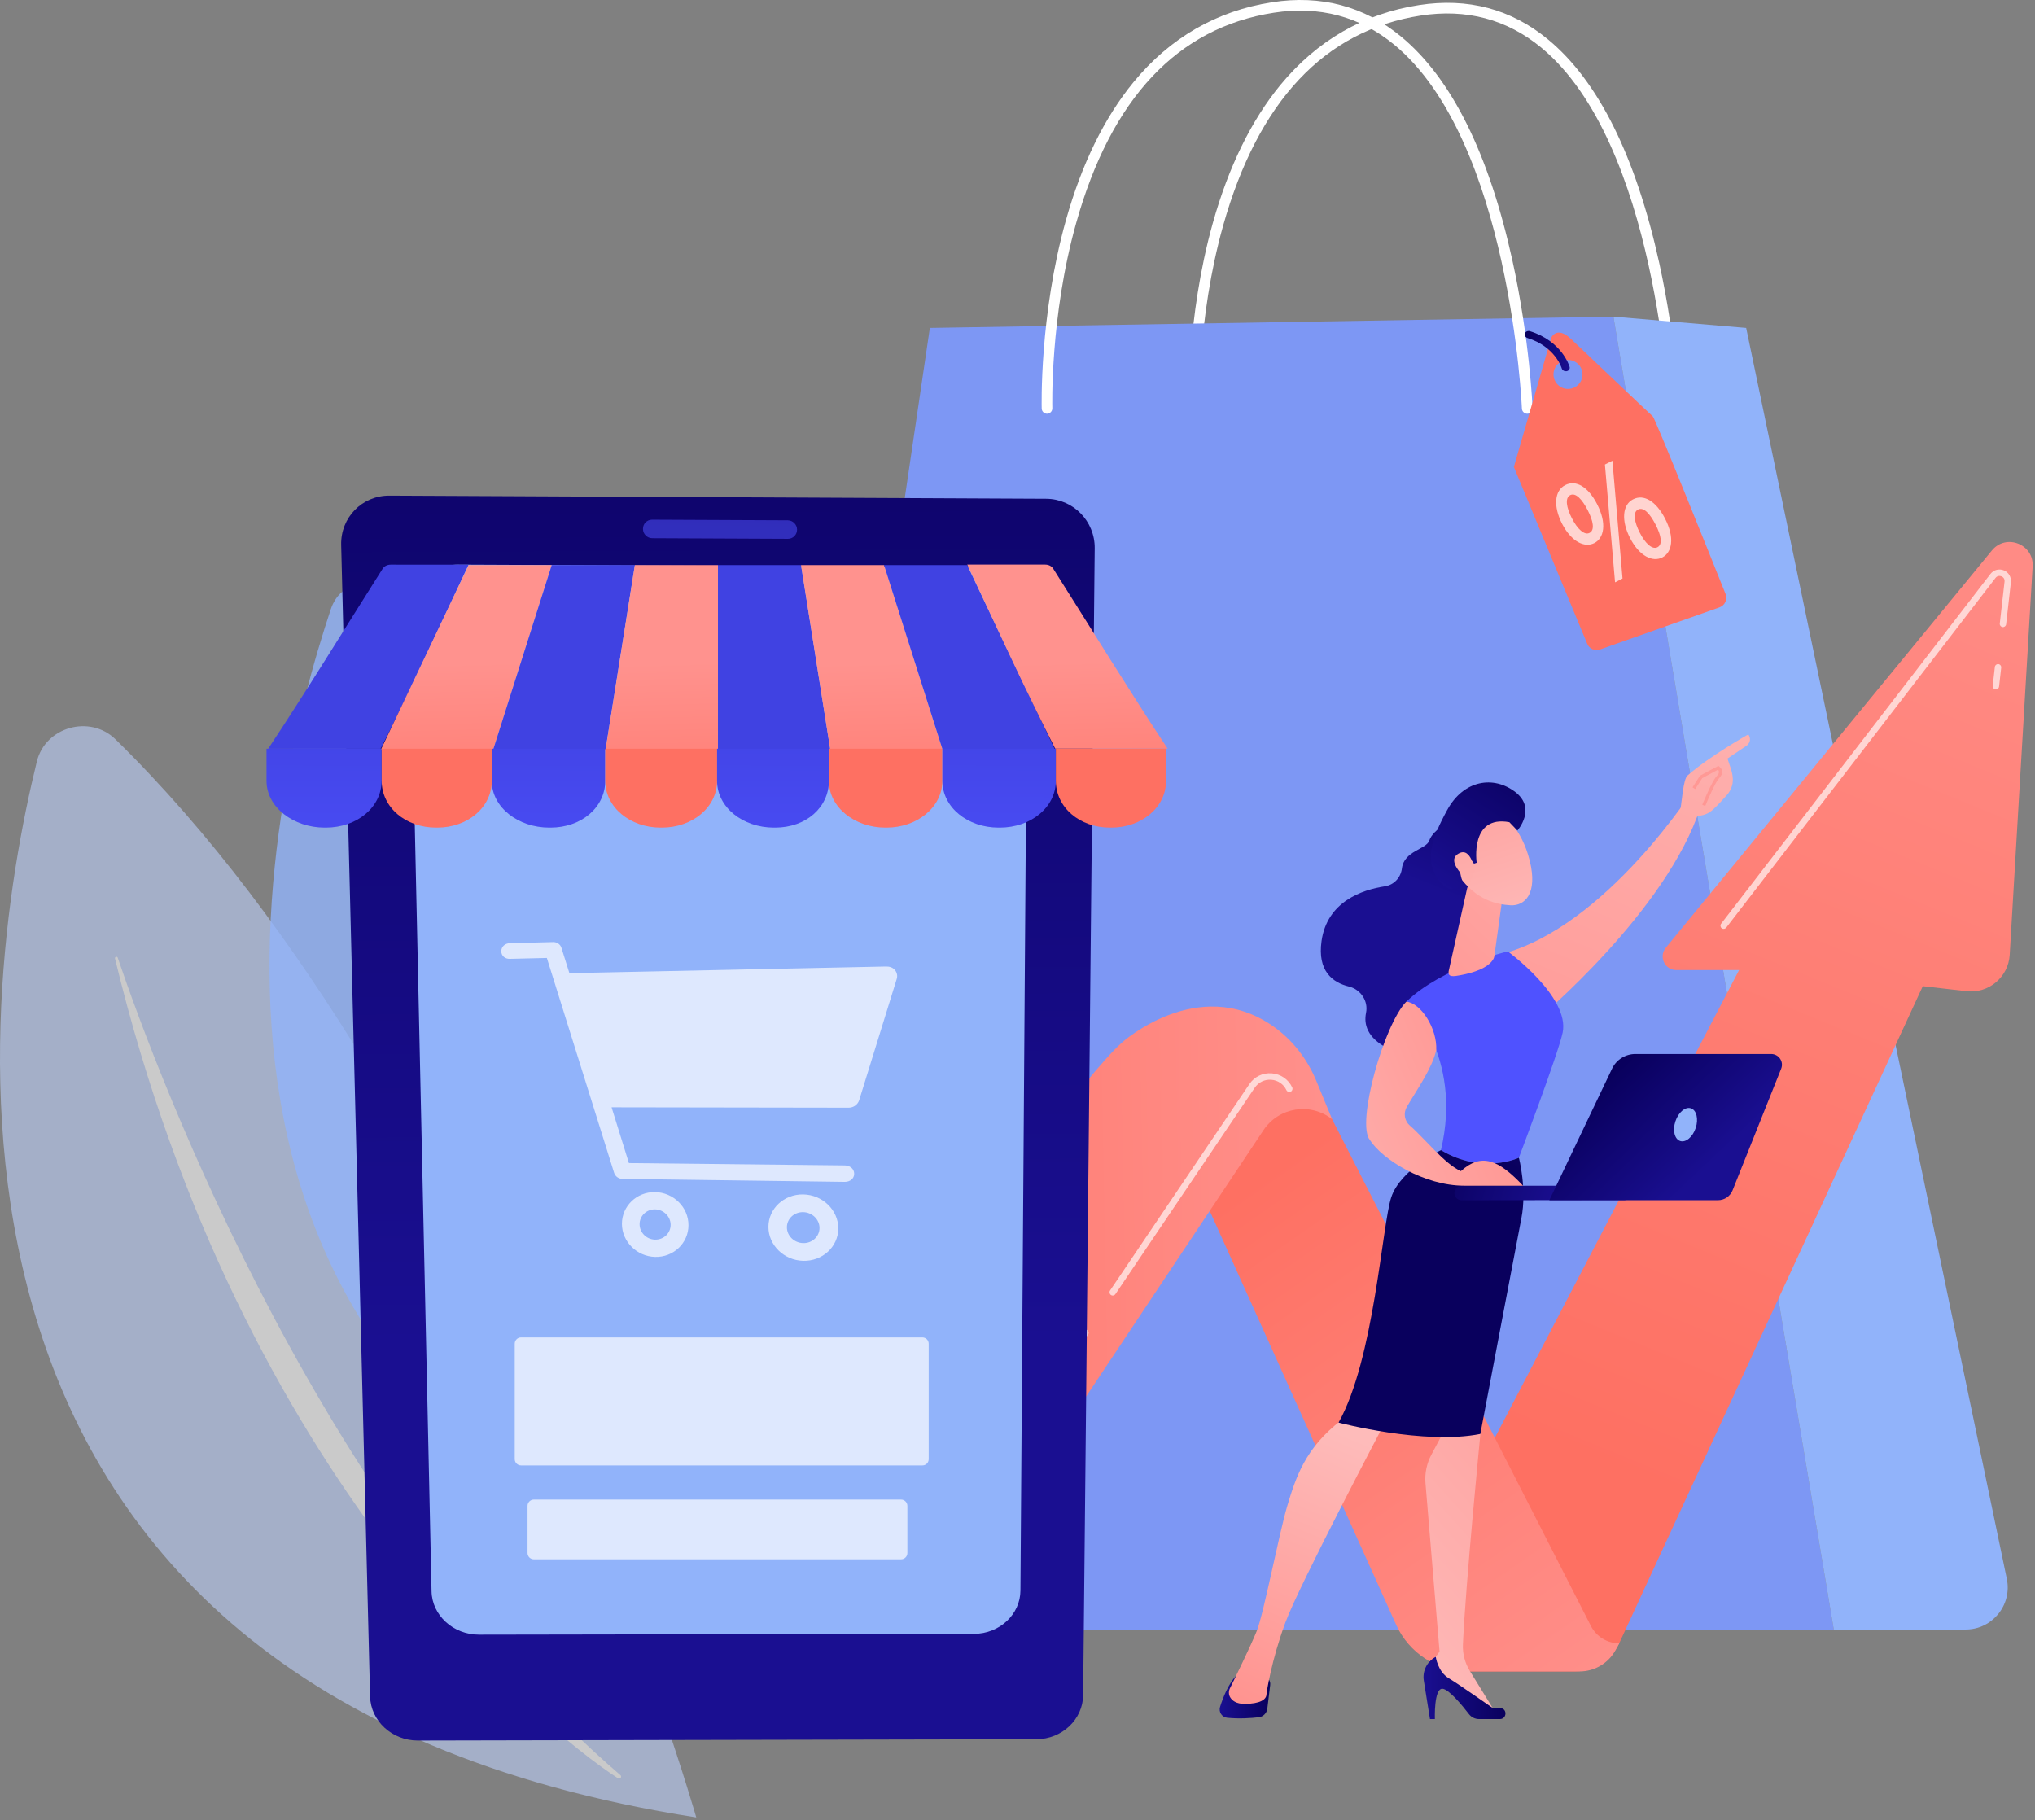<svg width="303" height="271" viewBox="0 0 303 271" fill="none" xmlns="http://www.w3.org/2000/svg">
<rect x="0" y="0" width="303" height="271" fill="#808080" stroke="none"/>
<g opacity="0.58">
<path d="M103.67 270.621C103.67 270.621 73.647 165.379 17.194 110.083C13.395 106.371 6.752 108.232 5.489 113.375C-2.959 147.807 -17.835 251.703 103.67 270.621Z" fill="#BDD0FB"/>
<path d="M92.381 264.328C92.662 264.571 92.316 264.992 92.007 264.786C80.537 257.37 35.872 220.301 17.123 142.721C17.067 142.468 17.441 142.356 17.525 142.599C23.607 160.488 48.184 226.351 92.381 264.328Z" fill="white"/>
</g>
<g opacity="0.79">
<path d="M109.97 237.086C109.97 237.086 96.676 142.823 58.532 89.061C55.968 85.451 50.701 86.367 49.26 90.697C39.605 119.631 18.611 208.04 109.97 237.086Z" fill="#91B3FA"/>
<path opacity="0.5" d="M101.912 230.456C102.108 230.69 101.8 231.026 101.585 230.811C93.473 223.19 62.683 186.448 55.47 117.312C55.451 117.088 55.75 117.031 55.788 117.247C58.8 133.378 71.552 192.975 101.912 230.456Z" fill="white"/>
</g>
<path d="M249.271 62.026C248.85 62.026 248.494 61.689 248.476 61.259C248.457 60.857 246.726 21.29 229.455 7.067C224.356 2.868 218.322 1.269 211.539 2.316C197.234 4.533 187.335 15.062 182.115 33.606C178.194 47.568 178.559 61.062 178.559 61.203C178.569 61.642 178.232 62.007 177.792 62.016C177.362 62.035 176.987 61.689 176.978 61.249C176.978 61.109 176.604 47.409 180.58 33.214C182.928 24.835 186.315 17.924 190.638 12.659C196.092 6.038 203.044 2.026 211.295 0.755C218.556 -0.368 225.002 1.344 230.466 5.851C237.969 12.032 243.545 23.245 247.053 39.161C249.645 50.963 250.066 61.1 250.066 61.203C250.085 61.642 249.739 62.007 249.299 62.026C249.299 62.026 249.289 62.026 249.271 62.026Z" fill="white"/>
<path d="M111.355 232.438L138.45 48.831L240.232 47.148L273.043 242.641H120.169C114.724 242.641 110.56 237.816 111.355 232.438Z" fill="#7D97F4"/>
<path d="M259.996 48.831L240.227 47.148L273.038 242.641H292.666C296.642 242.641 299.618 238.985 298.804 235.094L259.996 48.831Z" fill="#91B3FA"/>
<path d="M155.898 61.605C155.468 61.605 155.122 61.268 155.103 60.838C155.103 60.698 154.729 46.998 158.705 32.802C161.053 24.423 164.44 17.512 168.763 12.247C174.208 5.617 181.159 1.615 189.42 0.334C196.671 -0.789 203.127 0.923 208.591 5.43C216.094 11.611 221.67 22.824 225.178 38.74C227.77 50.542 228.191 60.679 228.191 60.782C228.21 61.221 227.864 61.586 227.424 61.605C227.414 61.605 227.405 61.605 227.396 61.605C226.975 61.605 226.619 61.268 226.601 60.838C226.582 60.436 224.851 20.869 207.58 6.646C202.481 2.447 196.447 0.848 189.664 1.895C175.349 4.112 165.441 14.651 160.23 33.223C156.31 47.185 156.684 60.651 156.684 60.782C156.694 61.221 156.357 61.586 155.917 61.605C155.917 61.605 155.908 61.605 155.898 61.605Z" fill="white"/>
<path d="M256.898 89.631C257.066 89.257 257.076 88.827 256.926 88.443C254.634 82.73 246.419 62.25 246.092 61.997C245.718 61.698 233.939 50.495 233.939 50.495C231.768 48.428 230.964 50.298 230.964 50.298L225.406 69.534L236.325 95.859C236.633 96.607 237.475 96.981 238.233 96.71L256.028 90.435C256.412 90.295 256.73 90.005 256.898 89.631ZM232.133 57.452C231.198 56.714 231.029 55.358 231.768 54.422C232.507 53.487 233.864 53.319 234.8 54.058C235.735 54.797 235.904 56.153 235.164 57.088C234.425 58.023 233.069 58.191 232.133 57.452Z" fill="url(#paint0_linear_877_20697)"/>
<path opacity="0.7" d="M237.786 75.043C239.311 77.989 238.805 80.13 237.402 80.859C235.961 81.608 234.006 80.701 232.602 78.026C231.236 75.379 231.461 73.051 233.042 72.237C234.67 71.386 236.485 72.527 237.786 75.043ZM240.471 86.713L238.964 69.17L240.078 68.6L241.584 86.143L240.471 86.713ZM234.043 77.166C234.867 78.783 235.905 79.747 236.682 79.344C237.458 78.942 237.262 77.624 236.382 75.931C235.578 74.379 234.614 73.294 233.781 73.734C232.986 74.145 233.229 75.594 234.043 77.166ZM247.899 77.184C249.415 80.111 248.938 82.262 247.516 83.001C246.084 83.74 244.119 82.842 242.716 80.139C241.359 77.512 241.575 75.164 243.137 74.36C244.765 73.509 246.589 74.659 247.899 77.184ZM244.148 79.307C244.952 80.906 246.009 81.888 246.786 81.486C247.581 81.075 247.366 79.765 246.486 78.073C245.673 76.502 244.718 75.436 243.886 75.875C243.09 76.287 243.343 77.736 244.148 79.307Z" fill="white"/>
<path d="M233.031 55.274C232.797 55.236 232.601 55.077 232.535 54.862C232.498 54.731 231.534 51.608 227.446 50.336C227.128 50.233 226.95 49.925 227.053 49.644C227.156 49.364 227.492 49.214 227.811 49.317C232.554 50.804 233.658 54.469 233.705 54.628C233.789 54.918 233.592 55.208 233.274 55.274C233.181 55.283 233.106 55.283 233.031 55.274Z" fill="url(#paint1_linear_877_20697)"/>
<path d="M213.375 231.699L258.938 144.449H249.601C247.879 144.449 246.934 142.448 248.029 141.12L296.586 81.962C298.691 79.4 302.845 81.027 302.648 84.338L299.234 142.186C299.037 145.497 296.099 147.965 292.806 147.591L286.294 146.843L241.087 244.697C239.908 247.241 237.363 248.878 234.547 248.878H218.876L213.375 231.699Z" fill="url(#paint2_linear_877_20697)"/>
<path d="M175.711 170.512L207.876 241.929C209.785 246.156 213.995 248.878 218.636 248.878H235.214C237.413 248.878 239.443 247.681 240.51 245.764L241.099 244.697C239.321 244.697 237.684 243.697 236.879 242.116L194.02 158.187L175.711 170.512Z" fill="url(#paint3_linear_877_20697)"/>
<path d="M198.346 166.659C195.118 164.115 190.412 164.863 188.13 168.277L140.836 239.301C137.047 244.987 130.666 248.41 123.827 248.41H117.175L111.758 232.812C111.758 232.812 155.721 165.424 167.06 155.231C167.06 155.231 178.343 145.066 189.477 152.753C192.415 154.782 194.651 157.681 196.007 160.982L198.346 166.659Z" fill="url(#paint4_linear_877_20697)"/>
<path d="M60.328 190.88C60.328 190.88 68.243 180.986 83.587 179.452C83.587 179.452 90.875 181.93 105.386 207.928C119.897 233.925 129.533 245.782 140.845 239.302L139.909 240.854C136.822 245.97 131.283 249.102 125.304 249.102H119.055C112.169 249.102 105.704 245.792 101.69 240.209C90.379 224.517 67.261 193.311 60.328 190.88Z" fill="url(#paint5_linear_877_20697)"/>
<path opacity="0.66" d="M297.183 102.657C297.164 102.657 297.146 102.657 297.127 102.657C296.865 102.629 296.678 102.395 296.706 102.133L297.024 99.309C297.052 99.047 297.286 98.861 297.548 98.888C297.81 98.917 297.997 99.15 297.969 99.412L297.651 102.236C297.623 102.48 297.417 102.657 297.183 102.657Z" fill="white"/>
<path opacity="0.66" d="M256.637 138.315C256.534 138.315 256.431 138.287 256.347 138.212C256.141 138.053 256.104 137.754 256.263 137.548L296.362 85.47C296.839 84.852 297.634 84.637 298.355 84.927C299.075 85.217 299.496 85.928 299.412 86.704L298.701 92.951C298.673 93.213 298.439 93.4 298.177 93.372C297.915 93.344 297.728 93.11 297.756 92.848L298.467 86.601C298.514 86.18 298.261 85.918 297.999 85.816C297.746 85.713 297.372 85.722 297.12 86.059L257.02 138.137C256.917 138.25 256.777 138.315 256.637 138.315Z" fill="white"/>
<path opacity="0.66" d="M165.673 192.909C165.579 192.909 165.486 192.881 165.411 192.824C165.196 192.675 165.14 192.385 165.28 192.16L186.022 161.431C186.77 160.319 188.015 159.72 189.353 159.823C190.691 159.926 191.832 160.711 192.403 161.918C192.515 162.151 192.412 162.441 192.178 162.554C191.944 162.666 191.654 162.563 191.542 162.329C191.121 161.431 190.27 160.852 189.287 160.777C188.305 160.702 187.379 161.151 186.817 161.974L166.075 192.703C165.972 192.834 165.823 192.909 165.673 192.909Z" fill="white"/>
<path opacity="0.66" d="M160.282 200.895C160.189 200.895 160.095 200.867 160.02 200.811C159.805 200.661 159.749 200.371 159.889 200.147L161.218 198.174C161.368 197.959 161.658 197.902 161.882 198.043C162.097 198.192 162.154 198.482 162.013 198.707L160.685 200.68C160.582 200.82 160.432 200.895 160.282 200.895Z" fill="white"/>
<path d="M161.273 252.404C161.236 256.032 158.12 258.968 154.313 258.978L62.214 259.174C58.378 259.184 55.187 256.247 55.103 252.6L50.8 81.149C50.697 77.072 53.915 73.771 57.994 73.799L155.753 74.267C159.795 74.285 163.042 77.596 162.995 81.654L161.273 252.404Z" fill="url(#paint6_linear_877_20697)"/>
<path d="M152.967 91.548C152.995 87.63 149.777 84.432 145.782 84.413L68.184 84.076C64.161 84.058 60.971 87.237 61.065 91.174L64.255 236.955C64.33 240.527 67.492 243.407 71.309 243.407L145.024 243.286C148.822 243.277 151.919 240.396 151.938 236.833L152.967 91.548Z" fill="#91B3FA"/>
<path opacity="0.54" d="M118.675 78.868C118.675 79.625 118.067 80.242 117.309 80.233L97.119 80.14C96.362 80.14 95.735 79.513 95.735 78.755C95.725 77.998 96.333 77.381 97.091 77.381L117.309 77.474C118.058 77.493 118.675 78.11 118.675 78.868Z" fill="url(#paint7_linear_877_20697)"/>
<path d="M58.211 84.076C57.706 84.076 57.238 84.263 56.967 84.693C51.288 93.652 45.609 102.929 39.93 111.495C45.506 111.495 51.091 111.495 56.667 111.495C61.037 102.929 65.406 93.381 69.766 84.085C65.92 84.076 62.066 84.076 58.211 84.076Z" fill="url(#paint8_linear_877_20697)"/>
<path d="M73.418 111.692C67.841 111.692 62.256 111.692 56.68 111.692C61.049 102.509 65.418 93.326 69.778 84.143C73.904 84.143 78.03 84.143 82.156 84.143C79.237 93.326 76.327 102.509 73.418 111.692Z" fill="url(#paint9_linear_877_20697)"/>
<path d="M90.152 111.692C84.576 111.692 78.99 111.692 73.414 111.692C76.324 102.509 79.234 93.326 82.153 84.143C86.278 84.143 90.404 84.143 94.53 84.143C93.061 93.326 91.611 102.509 90.152 111.692Z" fill="url(#paint10_linear_877_20697)"/>
<path d="M106.894 111.692C101.318 111.692 95.733 111.692 90.156 111.692C91.616 102.509 93.066 93.326 94.526 84.143C98.651 84.143 102.777 84.143 106.903 84.143C106.894 93.326 106.894 102.509 106.894 111.692Z" fill="url(#paint11_linear_877_20697)"/>
<path d="M123.636 111.692C118.06 111.692 112.475 111.692 106.899 111.692C106.899 102.509 106.899 93.326 106.899 84.143C111.025 84.143 115.15 84.143 119.276 84.143C120.717 93.326 122.177 102.509 123.636 111.692Z" fill="url(#paint12_linear_877_20697)"/>
<path d="M140.373 111.692C134.797 111.692 129.211 111.692 123.635 111.692C122.175 102.509 120.725 93.326 119.266 84.143C123.392 84.143 127.518 84.143 131.644 84.143C134.553 93.326 137.463 102.509 140.373 111.692Z" fill="url(#paint13_linear_877_20697)"/>
<path d="M157.109 111.692C151.533 111.692 145.947 111.692 140.371 111.692C137.462 102.509 134.552 93.326 131.633 84.143C135.759 84.143 139.885 84.143 144.011 84.143C148.38 93.326 152.749 102.509 157.109 111.692Z" fill="url(#paint14_linear_877_20697)"/>
<path d="M156.824 84.685C156.553 84.254 156.085 84.067 155.58 84.067C151.725 84.067 147.87 84.067 144.016 84.067C148.385 93.363 152.754 102.911 157.114 111.477C162.69 111.477 168.276 111.477 173.852 111.477C168.182 102.92 162.503 93.643 156.824 84.685Z" fill="url(#paint15_linear_877_20697)"/>
<path d="M39.68 111.486V116.256C39.68 120.23 43.722 123.232 48.334 123.232H48.512C53.124 123.232 56.82 120.23 56.82 116.256V111.486H39.68Z" fill="url(#paint16_linear_877_20697)"/>
<path d="M56.828 111.486V116.256C56.828 120.23 60.393 123.232 64.921 123.232H65.099C69.627 123.232 73.229 120.23 73.229 116.256V111.486H56.828Z" fill="url(#paint17_linear_877_20697)"/>
<path d="M73.219 111.486V116.256C73.219 120.23 77.167 123.232 81.779 123.232H81.957C86.57 123.232 90.116 120.23 90.116 116.256V111.486H73.219Z" fill="url(#paint18_linear_877_20697)"/>
<path d="M90.117 111.486V116.256C90.117 120.23 93.832 123.232 98.369 123.232H98.547C103.075 123.232 106.771 120.23 106.771 116.256V111.486H90.117Z" fill="url(#paint19_linear_877_20697)"/>
<path d="M106.766 111.486V116.256C106.766 120.23 110.62 123.232 115.233 123.232H115.411C120.023 123.232 123.419 120.23 123.419 116.256V111.486H106.766Z" fill="url(#paint20_linear_877_20697)"/>
<path d="M123.414 111.486V116.256C123.414 120.23 127.278 123.232 131.816 123.232H131.994C136.522 123.232 140.311 120.23 140.311 116.256V111.486H123.414Z" fill="url(#paint21_linear_877_20697)"/>
<path d="M140.313 111.486V116.256C140.313 120.23 144.074 123.232 148.686 123.232H148.864C153.476 123.232 157.209 120.23 157.209 116.256V111.486H140.313Z" fill="url(#paint22_linear_877_20697)"/>
<path d="M157.211 111.486V116.256C157.211 120.23 160.738 123.232 165.276 123.232H165.454C169.982 123.232 173.621 120.23 173.621 116.256V111.486H157.211Z" fill="url(#paint23_linear_877_20697)"/>
<path opacity="0.7" d="M133.255 144.449C132.946 144.066 132.46 143.907 131.936 143.916L84.782 144.908L83.594 141.129C83.426 140.606 82.93 140.269 82.369 140.279L75.894 140.447C75.202 140.466 74.641 140.952 74.641 141.644C74.641 142.336 75.202 142.794 75.894 142.775L81.424 142.644L91.434 174.627C91.603 175.169 92.108 175.534 92.679 175.543L125.78 175.983C126.556 175.992 127.183 175.506 127.183 174.776C127.183 174.047 126.556 173.542 125.78 173.533L93.642 173.187L91.06 164.882L126.369 164.938C127.09 164.938 127.726 164.471 127.932 163.807L133.508 145.796C133.667 145.319 133.564 144.833 133.255 144.449Z" fill="white"/>
<path opacity="0.7" d="M97.532 177.507C94.81 177.46 92.602 179.583 92.602 182.229C92.602 184.876 94.81 187.083 97.532 187.157C100.274 187.232 102.51 185.109 102.51 182.435C102.519 179.76 100.274 177.553 97.532 177.507ZM97.532 184.586C96.26 184.558 95.231 183.52 95.231 182.285C95.231 181.051 96.26 180.06 97.532 180.078C98.805 180.106 99.853 181.135 99.853 182.379C99.853 183.632 98.814 184.614 97.532 184.586Z" fill="white"/>
<path opacity="0.7" d="M119.588 177.853C116.725 177.807 114.414 179.976 114.414 182.688C114.414 185.4 116.725 187.663 119.588 187.738C122.46 187.813 124.818 185.643 124.818 182.903C124.809 180.163 122.46 177.9 119.588 177.853ZM119.588 185.101C118.25 185.073 117.165 184.016 117.165 182.744C117.165 181.472 118.25 180.462 119.588 180.49C120.926 180.518 122.021 181.575 122.021 182.847C122.021 184.119 120.926 185.138 119.588 185.101Z" fill="white"/>
<path opacity="0.7" d="M137.342 218.205H77.576C77.062 218.205 76.641 217.784 76.641 217.27V200.082C76.641 199.567 77.062 199.146 77.576 199.146H137.342C137.856 199.146 138.277 199.567 138.277 200.082V217.27C138.277 217.793 137.865 218.205 137.342 218.205Z" fill="white"/>
<path opacity="0.7" d="M134.168 232.186H79.483C78.968 232.186 78.547 231.765 78.547 231.251V224.228C78.547 223.714 78.968 223.293 79.483 223.293H134.168C134.682 223.293 135.103 223.714 135.103 224.228V231.251C135.103 231.765 134.682 232.186 134.168 232.186Z" fill="white"/>
<path d="M216.363 122.015C216.363 122.015 213.369 123.473 212.817 125.147C212.378 126.494 209.066 126.662 208.738 129.309C208.57 130.674 207.559 131.768 206.203 131.974C202.816 132.488 197.605 134.246 196.772 140.119C196.136 144.599 198.419 146.301 200.823 146.89C202.582 147.32 203.761 149.031 203.396 150.817C203.05 152.519 203.564 154.492 206.521 156.054C213.145 159.552 219.759 147.778 219.759 147.778L221.116 127.223L216.363 122.015Z" fill="url(#paint24_linear_877_20697)"/>
<path d="M252.417 117.143C252.417 117.143 239.188 138.062 223.461 142.092C223.461 142.092 226.53 150.817 228.887 151.818C228.887 151.818 248.245 135.677 253.213 120.107L252.417 117.143Z" fill="url(#paint25_linear_877_20697)"/>
<path d="M189.125 250.906L188.695 254.432C188.61 255.096 188.087 255.629 187.422 255.704C186.29 255.834 184.475 255.965 182.707 255.778C181.93 255.694 181.425 254.909 181.659 254.161C182.089 252.805 182.885 250.757 184.026 249.56H187.937C188.657 249.56 189.219 250.195 189.125 250.906Z" fill="url(#paint26_linear_877_20697)"/>
<path d="M219.758 209.638L220.422 213.519C220.422 213.519 218.214 235.897 217.821 244.846C217.756 246.249 218.121 247.633 218.86 248.83L222.705 255.067L212.937 249.307L212.741 248.119L214.341 245.922L212.245 220.86C212.124 219.391 212.423 217.914 213.125 216.605L215.145 212.808L219.758 209.638Z" fill="url(#paint27_linear_877_20697)"/>
<path d="M223.327 255.975H220.211C219.631 255.975 219.079 255.704 218.724 255.246C217.751 253.983 215.739 251.524 214.775 251.459C213.484 251.374 213.643 255.975 213.643 255.975H212.914L211.997 250.252C211.763 248.812 212.483 247.391 213.774 246.708C213.774 246.708 214.074 248.896 215.674 249.869C217.283 250.841 222.213 254.301 222.213 254.301C222.213 254.301 222.821 254.217 223.476 254.339C224.468 254.517 224.328 255.975 223.327 255.975Z" fill="url(#paint28_linear_877_20697)"/>
<path d="M206.38 211.481C206.38 211.481 193.431 236.029 191.373 241.63C189.315 247.232 188.594 251.907 188.566 252.356C188.52 253.048 187.659 253.712 185.292 253.712C184.066 253.712 183.467 253.226 183.177 252.749C182.925 252.347 182.915 251.833 183.121 251.412C183.87 249.897 186.246 245.053 187.126 242.855C188.173 240.237 190.438 228.351 191.673 224.218C192.917 220.084 194.311 215.605 199.709 211.481C199.719 211.481 203.423 207.852 206.38 211.481Z" fill="url(#paint29_linear_877_20697)"/>
<path d="M214.547 171.26C217.887 157.111 209.43 149.115 209.43 149.115C214.772 143.991 224.493 141.662 224.493 141.662C224.493 141.662 233.774 148.442 232.67 153.754C232.024 156.868 226.149 172.391 226.149 172.391C226.149 172.391 220.713 174.963 214.547 171.26Z" fill="url(#paint30_linear_877_20697)"/>
<path d="M207.154 178.264C208.511 174.168 214.555 171.26 214.555 171.26C220.72 174.963 226.156 172.391 226.156 172.391C226.156 172.391 227.372 177.048 226.53 181.378C225.688 185.708 220.411 213.519 220.411 213.519C212.094 215.203 199.305 211.827 199.305 211.827C204.6 202.419 205.788 182.36 207.154 178.264Z" fill="url(#paint31_linear_877_20697)"/>
<path d="M218.436 132.31L215.722 144.504C215.461 145.58 216.443 145.402 217.528 145.196C219.306 144.86 221.598 144.168 222.365 142.784C222.44 142.643 222.487 142.485 222.505 142.326L223.675 133.872C223.769 133.198 223.404 132.553 222.786 132.273L220.531 131.272C219.661 130.898 218.66 131.394 218.436 132.31Z" fill="url(#paint32_linear_877_20697)"/>
<path d="M223.629 121.201C223.629 121.201 226.52 123.156 227.765 128.14C229.009 133.124 226.988 134.911 224.92 134.798C222.853 134.686 219.849 134.05 217.249 130.478C214.648 126.896 219.84 118.807 223.629 121.201Z" fill="url(#paint33_linear_877_20697)"/>
<path d="M219.868 128.467C219.868 128.467 218.811 121.332 224.734 122.426L225.931 123.67C225.931 123.67 228.831 120.406 225.622 117.937C222.413 115.468 217.951 116.104 215.49 120.593C213.02 125.091 212.131 128.243 214.199 131.039C216.266 133.835 217.82 131.441 217.82 131.441C217.82 131.441 216.875 129.019 217.66 127.99C218.446 126.952 219.457 128.598 219.457 128.598L219.868 128.467Z" fill="url(#paint34_linear_877_20697)"/>
<path d="M219.583 129.711C219.583 129.711 219.059 126.036 217.188 127.092C215.307 128.14 217.862 130.524 218.891 131.328L219.583 129.711Z" fill="url(#paint35_linear_877_20697)"/>
<path d="M252.319 121.444C252.357 121.874 250.757 122.173 250.242 120.331C250.383 119.536 250.635 116.039 251.243 115.496C254.508 112.607 260.318 109.353 260.318 109.353C260.973 110.344 260.113 110.998 260.113 110.998L257.212 112.953C257.512 113.953 257.961 114.842 258.008 115.983C258.045 116.852 257.727 117.694 257.147 118.358C256.567 119.022 255.79 119.873 255.089 120.518C253.769 121.743 252.319 121.444 252.319 121.444Z" fill="url(#paint36_linear_877_20697)"/>
<path d="M253.898 120.022L253.458 119.835C253.514 119.695 254.908 116.31 255.582 115.599C255.834 115.328 255.965 115.103 255.947 114.916C255.937 114.813 255.89 114.72 255.797 114.617L253.449 115.87L252.41 117.497L252.008 117.235L253.112 115.505L255.862 114.037L255.984 114.14C256.265 114.364 256.405 114.608 256.424 114.888C256.443 115.215 256.283 115.561 255.928 115.926C255.413 116.468 254.291 119.059 253.898 120.022Z" fill="url(#paint37_linear_877_20697)"/>
<path d="M217.576 178.722C217.595 178.722 217.613 178.722 217.632 178.722L241.892 178.694C242.491 178.694 242.977 178.208 242.977 177.619C242.977 177.029 242.491 176.534 241.892 176.543L217.632 176.571C217.033 176.571 216.547 177.057 216.547 177.647C216.547 178.226 217.005 178.694 217.576 178.722Z" fill="url(#paint38_linear_877_20697)"/>
<path d="M263.704 156.942H243.505C242.017 156.942 240.661 157.793 240.025 159.131L230.688 178.713H255.789C256.753 178.713 257.614 178.133 257.969 177.245L265.211 159.121C265.622 158.074 264.846 156.942 263.704 156.942Z" fill="url(#paint39_linear_877_20697)"/>
<path d="M252.48 167.962C252.923 166.618 252.606 165.306 251.771 165.031C250.937 164.756 249.902 165.623 249.459 166.967C249.015 168.311 249.333 169.623 250.167 169.898C251.001 170.173 252.036 169.306 252.48 167.962Z" fill="#91B3FA"/>
<path d="M209.398 149.144C206.086 152.482 201.886 167.276 203.972 169.754C205.806 172.635 212.055 176.553 217.996 176.553H226.772C223.086 172.635 220.541 171.643 217.519 174.383C215.124 173.355 212.009 169.39 209.932 167.613C209.118 166.921 208.921 165.733 209.473 164.807C211.12 162.011 213.187 159.15 213.852 156.363C213.992 153.109 211.578 149.377 209.398 149.144Z" fill="url(#paint40_linear_877_20697)"/>
<defs>
<linearGradient id="paint0_linear_877_20697" x1="333.599" y1="-39.576" x2="299.302" y2="2.363" gradientUnits="userSpaceOnUse">
<stop stop-color="#FF928E"/>
<stop offset="1" stop-color="#FE7062"/>
</linearGradient>
<linearGradient id="paint1_linear_877_20697" x1="226.713" y1="51.699" x2="234.024" y2="52.868" gradientUnits="userSpaceOnUse">
<stop stop-color="#09005D"/>
<stop offset="1" stop-color="#1A0F91"/>
</linearGradient>
<linearGradient id="paint2_linear_877_20697" x1="312.261" y1="47.679" x2="241.784" y2="219.825" gradientUnits="userSpaceOnUse">
<stop stop-color="#FF928E"/>
<stop offset="1" stop-color="#FE7062"/>
</linearGradient>
<linearGradient id="paint3_linear_877_20697" x1="242.111" y1="259.212" x2="184.957" y2="177.254" gradientUnits="userSpaceOnUse">
<stop stop-color="#FF928E"/>
<stop offset="1" stop-color="#FE7062"/>
</linearGradient>
<linearGradient id="paint4_linear_877_20697" x1="203.73" y1="198.161" x2="105.736" y2="200.04" gradientUnits="userSpaceOnUse">
<stop stop-color="#FF928E"/>
<stop offset="1" stop-color="#FE7062"/>
</linearGradient>
<linearGradient id="paint5_linear_877_20697" x1="126.554" y1="250.956" x2="90.886" y2="201.656" gradientUnits="userSpaceOnUse">
<stop stop-color="#FF928E"/>
<stop offset="1" stop-color="#FE7062"/>
</linearGradient>
<linearGradient id="paint6_linear_877_20697" x1="106.554" y1="13.495" x2="107.506" y2="200.245" gradientUnits="userSpaceOnUse">
<stop stop-color="#09005D"/>
<stop offset="1" stop-color="#1A0F91"/>
</linearGradient>
<linearGradient id="paint7_linear_877_20697" x1="107.647" y1="51.79" x2="107.177" y2="80.486" gradientUnits="userSpaceOnUse">
<stop stop-color="#4042E2"/>
<stop offset="1" stop-color="#4F52FF"/>
</linearGradient>
<linearGradient id="paint8_linear_877_20697" x1="54.849" y1="120.02" x2="54.849" y2="244.976" gradientUnits="userSpaceOnUse">
<stop stop-color="#4042E2"/>
<stop offset="1" stop-color="#4F52FF"/>
</linearGradient>
<linearGradient id="paint9_linear_877_20697" x1="69.432" y1="98.713" x2="70.31" y2="130.888" gradientUnits="userSpaceOnUse">
<stop stop-color="#FF928E"/>
<stop offset="1" stop-color="#FE7062"/>
</linearGradient>
<linearGradient id="paint10_linear_877_20697" x1="83.964" y1="120.272" x2="83.964" y2="245.88" gradientUnits="userSpaceOnUse">
<stop stop-color="#4042E2"/>
<stop offset="1" stop-color="#4F52FF"/>
</linearGradient>
<linearGradient id="paint11_linear_877_20697" x1="98.548" y1="98.719" x2="99.434" y2="131.171" gradientUnits="userSpaceOnUse">
<stop stop-color="#FF928E"/>
<stop offset="1" stop-color="#FE7062"/>
</linearGradient>
<linearGradient id="paint12_linear_877_20697" x1="115.263" y1="120.272" x2="115.263" y2="245.88" gradientUnits="userSpaceOnUse">
<stop stop-color="#4042E2"/>
<stop offset="1" stop-color="#4F52FF"/>
</linearGradient>
<linearGradient id="paint13_linear_877_20697" x1="129.84" y1="98.666" x2="130.733" y2="131.396" gradientUnits="userSpaceOnUse">
<stop stop-color="#FF928E"/>
<stop offset="1" stop-color="#FE7062"/>
</linearGradient>
<linearGradient id="paint14_linear_877_20697" x1="144.375" y1="120.272" x2="144.375" y2="245.88" gradientUnits="userSpaceOnUse">
<stop stop-color="#4042E2"/>
<stop offset="1" stop-color="#4F52FF"/>
</linearGradient>
<linearGradient id="paint15_linear_877_20697" x1="158.959" y1="98.534" x2="159.855" y2="131.374" gradientUnits="userSpaceOnUse">
<stop stop-color="#FF928E"/>
<stop offset="1" stop-color="#FE7062"/>
</linearGradient>
<linearGradient id="paint16_linear_877_20697" x1="48.292" y1="103.46" x2="48.138" y2="140.942" gradientUnits="userSpaceOnUse">
<stop stop-color="#4042E2"/>
<stop offset="1" stop-color="#4F52FF"/>
</linearGradient>
<linearGradient id="paint17_linear_877_20697" x1="64.379" y1="16.294" x2="64.697" y2="63.93" gradientUnits="userSpaceOnUse">
<stop stop-color="#FF928E"/>
<stop offset="1" stop-color="#FE7062"/>
</linearGradient>
<linearGradient id="paint18_linear_877_20697" x1="81.713" y1="103.461" x2="81.559" y2="140.941" gradientUnits="userSpaceOnUse">
<stop stop-color="#4042E2"/>
<stop offset="1" stop-color="#4F52FF"/>
</linearGradient>
<linearGradient id="paint19_linear_877_20697" x1="97.792" y1="16.072" x2="98.109" y2="63.707" gradientUnits="userSpaceOnUse">
<stop stop-color="#FF928E"/>
<stop offset="1" stop-color="#FE7062"/>
</linearGradient>
<linearGradient id="paint20_linear_877_20697" x1="115.132" y1="103.462" x2="114.978" y2="140.94" gradientUnits="userSpaceOnUse">
<stop stop-color="#4042E2"/>
<stop offset="1" stop-color="#4F52FF"/>
</linearGradient>
<linearGradient id="paint21_linear_877_20697" x1="131.212" y1="15.849" x2="131.529" y2="63.484" gradientUnits="userSpaceOnUse">
<stop stop-color="#FF928E"/>
<stop offset="1" stop-color="#FE7062"/>
</linearGradient>
<linearGradient id="paint22_linear_877_20697" x1="148.805" y1="103.461" x2="148.651" y2="140.943" gradientUnits="userSpaceOnUse">
<stop stop-color="#4042E2"/>
<stop offset="1" stop-color="#4F52FF"/>
</linearGradient>
<linearGradient id="paint23_linear_877_20697" x1="164.758" y1="15.625" x2="165.076" y2="63.261" gradientUnits="userSpaceOnUse">
<stop stop-color="#FF928E"/>
<stop offset="1" stop-color="#FE7062"/>
</linearGradient>
<linearGradient id="paint24_linear_877_20697" x1="221.637" y1="110.022" x2="212.754" y2="132.314" gradientUnits="userSpaceOnUse">
<stop stop-color="#09005D"/>
<stop offset="1" stop-color="#1A0F91"/>
</linearGradient>
<linearGradient id="paint25_linear_877_20697" x1="260.292" y1="78.232" x2="219.022" y2="177.962" gradientUnits="userSpaceOnUse">
<stop stop-color="#FEBBBA"/>
<stop offset="1" stop-color="#FF928E"/>
</linearGradient>
<linearGradient id="paint26_linear_877_20697" x1="189.138" y1="252.716" x2="181.6" y2="252.716" gradientUnits="userSpaceOnUse">
<stop stop-color="#09005D"/>
<stop offset="1" stop-color="#1A0F91"/>
</linearGradient>
<linearGradient id="paint27_linear_877_20697" x1="203.274" y1="247.932" x2="257.899" y2="199.001" gradientUnits="userSpaceOnUse">
<stop stop-color="#FEBBBA"/>
<stop offset="1" stop-color="#FF928E"/>
</linearGradient>
<linearGradient id="paint28_linear_877_20697" x1="224.155" y1="251.341" x2="211.958" y2="251.341" gradientUnits="userSpaceOnUse">
<stop stop-color="#09005D"/>
<stop offset="1" stop-color="#1A0F91"/>
</linearGradient>
<linearGradient id="paint29_linear_877_20697" x1="200.612" y1="213.617" x2="183.786" y2="254.906" gradientUnits="userSpaceOnUse">
<stop stop-color="#FEBBBA"/>
<stop offset="1" stop-color="#FF928E"/>
</linearGradient>
<linearGradient id="paint30_linear_877_20697" x1="223.203" y1="-112.368" x2="222.568" y2="-32.976" gradientUnits="userSpaceOnUse">
<stop stop-color="#4042E2"/>
<stop offset="1" stop-color="#4F52FF"/>
</linearGradient>
<linearGradient id="paint31_linear_877_20697" x1="227.682" y1="176.936" x2="258.164" y2="135.956" gradientUnits="userSpaceOnUse">
<stop stop-color="#09005D"/>
<stop offset="1" stop-color="#1A0F91"/>
</linearGradient>
<linearGradient id="paint32_linear_877_20697" x1="254.543" y1="102.085" x2="202.624" y2="155.934" gradientUnits="userSpaceOnUse">
<stop stop-color="#FEBBBA"/>
<stop offset="1" stop-color="#FF928E"/>
</linearGradient>
<linearGradient id="paint33_linear_877_20697" x1="225.807" y1="139.574" x2="214.524" y2="105.095" gradientUnits="userSpaceOnUse">
<stop stop-color="#FEBBBA"/>
<stop offset="1" stop-color="#FF928E"/>
</linearGradient>
<linearGradient id="paint34_linear_877_20697" x1="227.411" y1="111.815" x2="214.366" y2="131.957" gradientUnits="userSpaceOnUse">
<stop stop-color="#09005D"/>
<stop offset="1" stop-color="#1A0F91"/>
</linearGradient>
<linearGradient id="paint35_linear_877_20697" x1="222.207" y1="141.559" x2="210.924" y2="107.079" gradientUnits="userSpaceOnUse">
<stop stop-color="#FEBBBA"/>
<stop offset="1" stop-color="#FF928E"/>
</linearGradient>
<linearGradient id="paint36_linear_877_20697" x1="268.828" y1="81.766" x2="227.558" y2="181.497" gradientUnits="userSpaceOnUse">
<stop stop-color="#FEBBBA"/>
<stop offset="1" stop-color="#FF928E"/>
</linearGradient>
<linearGradient id="paint37_linear_877_20697" x1="269.464" y1="59.2" x2="251.37" y2="126.846" gradientUnits="userSpaceOnUse">
<stop stop-color="#FEBBBA"/>
<stop offset="1" stop-color="#FF928E"/>
</linearGradient>
<linearGradient id="paint38_linear_877_20697" x1="213.466" y1="172.292" x2="232.719" y2="178.61" gradientUnits="userSpaceOnUse">
<stop stop-color="#09005D"/>
<stop offset="1" stop-color="#1A0F91"/>
</linearGradient>
<linearGradient id="paint39_linear_877_20697" x1="239.972" y1="159.827" x2="253.75" y2="174.397" gradientUnits="userSpaceOnUse">
<stop stop-color="#09005D"/>
<stop offset="1" stop-color="#1A0F91"/>
</linearGradient>
<linearGradient id="paint40_linear_877_20697" x1="184.742" y1="176.79" x2="227.353" y2="158.956" gradientUnits="userSpaceOnUse">
<stop stop-color="#FEBBBA"/>
<stop offset="1" stop-color="#FF928E"/>
</linearGradient>
</defs>
</svg>
